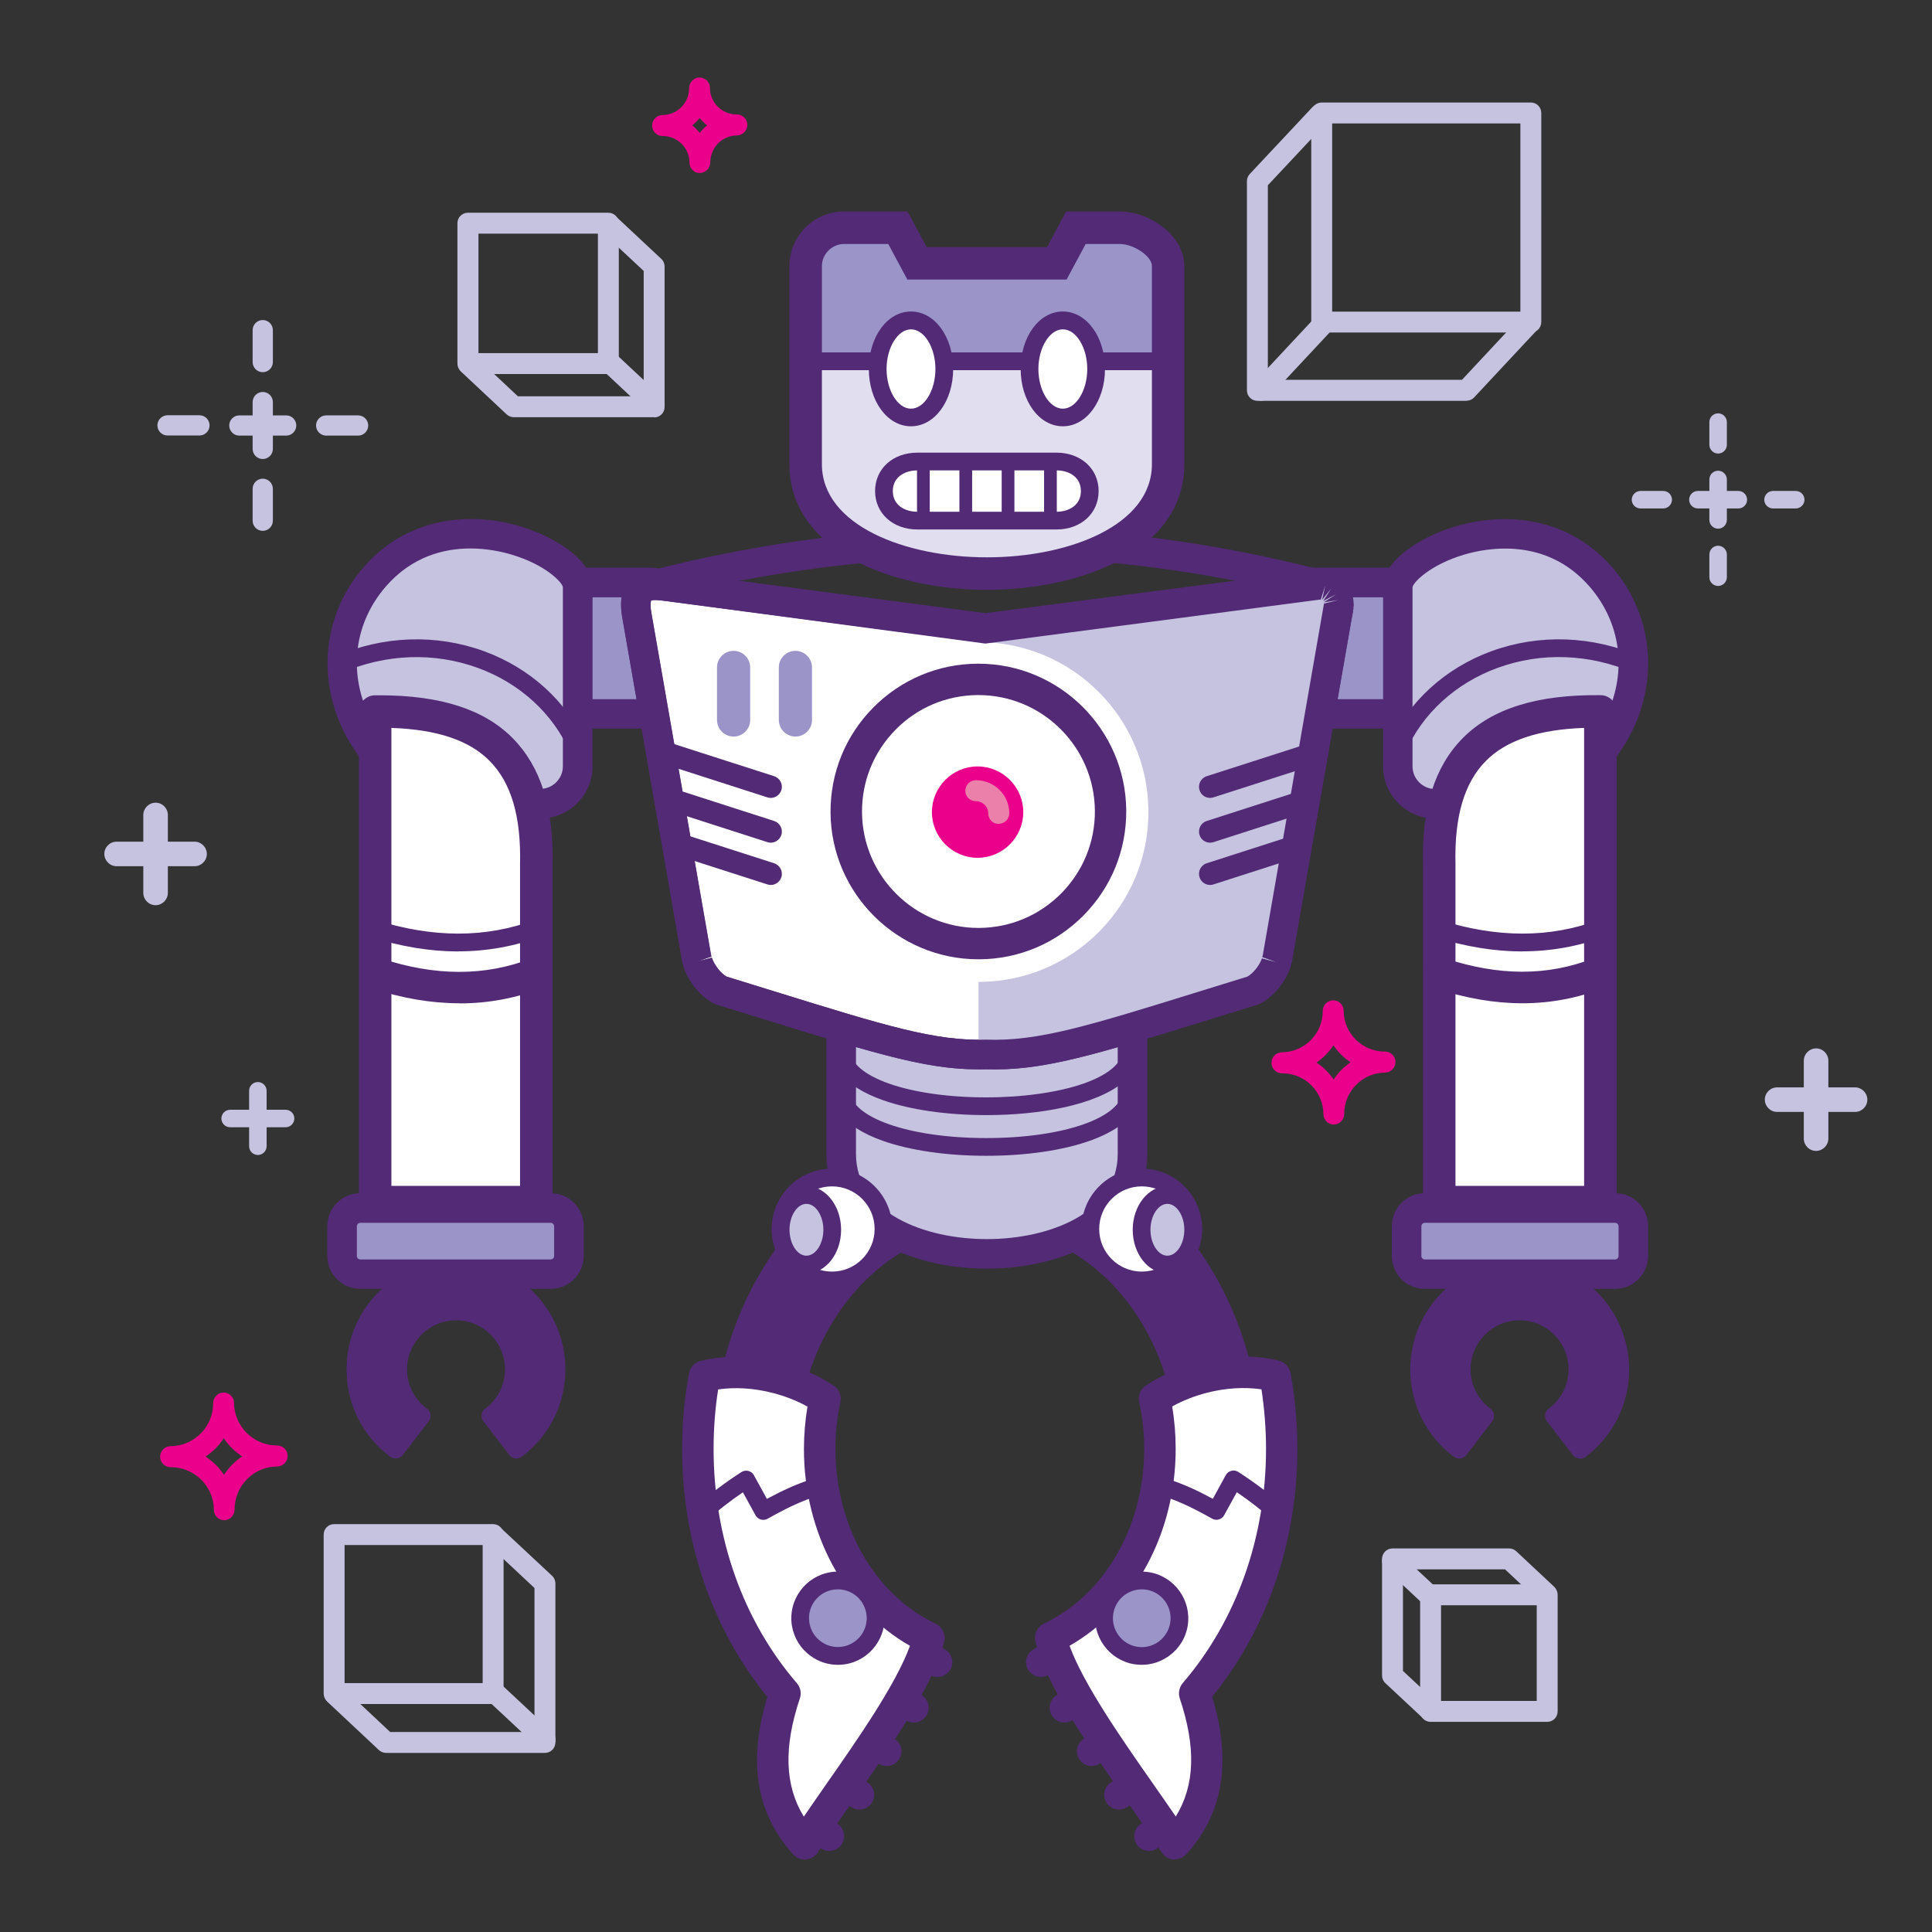 <?xml version="1.0" encoding="UTF-8"?><svg id="Layer_1" xmlns="http://www.w3.org/2000/svg" viewBox="0 0 170 170"><rect x="0" y="0" width="170" height="170" fill="#333333" stroke="none"/><defs><style>.cls-1,.cls-2,.cls-3,.cls-4,.cls-5{fill-rule:evenodd;}.cls-1,.cls-6{fill:#eb008b;}.cls-7,.cls-2{fill:#fff;}.cls-8,.cls-3{fill:#9a94c8;}.cls-9,.cls-4{fill:#c6c3e1;}.cls-10{fill:#eb80ab;}.cls-11{isolation:isolate;}.cls-12{fill:#e0deef;}.cls-5,.cls-13{fill:#522a75;}</style></defs><g><path class="cls-13" d="M47.19,107.17h-14.18c-.76,0-1.38-.62-1.38-1.38V62.61c0-.76,.61-1.37,1.37-1.38,5.53-.07,9.54,1.17,12.1,3.76,2.46,2.5,3.6,6.13,3.48,11.11v29.69c0,.76-.62,1.38-1.38,1.38Zm-12.8-2.76h11.42v-28.34c.1-4.22-.78-7.2-2.69-9.13-1.81-1.83-4.68-2.8-8.73-2.93v40.4Z"/><path class="cls-13" d="M140.82,107.17h-14.18c-.76,0-1.38-.62-1.38-1.38v-29.72c-.12-4.94,1.02-8.58,3.48-11.07,2.56-2.6,6.52-3.82,12.1-3.76,.76,0,1.37,.62,1.37,1.38v43.18c0,.76-.62,1.38-1.38,1.38Zm-12.8-2.76h11.42v-40.4c-4.06,.13-6.92,1.09-8.73,2.93-1.91,1.93-2.79,4.91-2.69,9.1v28.38Z"/><path class="cls-13" d="M87.59,94.09c-.26,0-.53,0-.79-.01-4.81,.17-9.35-1.24-19.32-4.33-1.37-.42-2.84-.88-4.44-1.37l-.2-.08c-1.12-.56-2.18-1.81-2.64-3.11l-.11-.37c-.03-.12-.06-.25-.08-.37l-5.42-31.29,.4-1.54,1-1.03,1.19-.42,.26-.02c19.67-4.99,39.46-4.99,58.82,0l1.16,.29,1.2,1.04,.49,1.65v.24l-1.31-.02,1.29,.15v.1l-5.4,30.87c-.02,.11-.04,.23-.08,.36l-.1,.33c-.47,1.34-1.53,2.59-2.65,3.15l-.2,.08c-1.6,.49-3.07,.95-4.44,1.37-9.43,2.92-14.01,4.34-18.62,4.34Zm-.79-2.61c4.56,.16,8.96-1.21,18.64-4.21,1.34-.41,2.77-.86,4.33-1.34,.5-.29,1.05-.97,1.27-1.6l1.26,.33-1.23-.44c.03-.11,.04-.15,.05-.2l5.38-30.91,1.27-.31-1.29,.2,1.1-.72-1.15,.61,.71-1.11-.81,1.02,.28-1.28-.39,1.24-.47-.06c-19.03-4.93-38.48-4.93-57.8,0l-.31,.04-.22-1.29,.09,1.3-.52-1.2,.42,1.23-.79-1.05,.68,1.11-1.15-.63,1.08,.72-.04,.1h-1.3l1.3,.11v.13l5.38,30.74c.01,.06,.02,.11,.04,.16l-1.23,.43,1.26-.33c.24,.68,.79,1.37,1.29,1.66,1.55,.48,2.99,.92,4.33,1.34,9.68,3,14.08,4.36,18.55,4.21Z"/><g><g><path class="cls-13" d="M94.3,101.92c9.25,3.69,15.91,13.9,15.91,25.92,0,9.46-4.13,17.81-10.4,22.73v-8.94c2.83-3.65,4.55-8.49,4.55-13.79,0-8.19-4.11-15.27-10.06-18.58v-7.34Z"/><path class="cls-13" d="M99.81,151.35c-.12,0-.23-.03-.34-.08-.27-.13-.44-.4-.44-.7v-8.94c0-.17,.06-.34,.16-.48,2.83-3.65,4.39-8.38,4.39-13.31,0-7.6-3.79-14.63-9.66-17.9-.25-.14-.4-.4-.4-.68v-7.34c0-.26,.13-.5,.34-.65,.21-.15,.48-.18,.73-.08,9.81,3.91,16.4,14.62,16.4,26.65,0,9.36-4,18.09-10.7,23.34-.14,.11-.31,.17-.48,.17Zm.78-9.46v7c5.56-5.03,8.84-12.77,8.84-21.05,0-10.95-5.72-20.72-14.35-24.74v5.7c6.13,3.63,10.06,11.05,10.06,19.04,0,5.18-1.62,10.16-4.55,14.05Z"/></g><g><path class="cls-13" d="M79.38,109.26c-5.95,3.32-10.06,10.39-10.06,18.58,0,5.3,1.72,10.14,4.55,13.79v8.94c-6.27-4.92-10.4-13.27-10.4-22.73,0-12.02,6.65-22.23,15.91-25.92v7.34Z"/><path class="cls-13" d="M73.87,151.35c-.17,0-.34-.06-.48-.17-6.7-5.26-10.7-13.98-10.7-23.34,0-12.02,6.59-22.73,16.4-26.65,.24-.1,.51-.07,.73,.08s.34,.39,.34,.65v7.34c0,.28-.15,.54-.4,.68-5.87,3.27-9.66,10.3-9.66,17.9,0,4.93,1.56,9.66,4.39,13.31,.11,.14,.16,.31,.16,.48v8.94c0,.3-.17,.57-.44,.7-.11,.05-.22,.08-.34,.08Zm4.73-48.25c-8.63,4.01-14.35,13.79-14.35,24.74,0,8.28,3.28,16.02,8.84,21.05v-7c-2.94-3.89-4.55-8.87-4.55-14.05,0-7.99,3.94-15.4,10.06-19.04v-5.7Zm.78,6.15h0Z"/></g></g><g><rect class="cls-8" x="113.66" y="51.26" width="11.55" height="11.55" rx="1.71" ry="1.71"/><path class="cls-13" d="M123.51,64.11h-8.14c-1.66,0-3.01-1.35-3.01-3.01v-8.14c0-1.66,1.35-3.01,3.01-3.01h8.14c1.66,0,3,1.35,3,3.01v8.14c0,1.66-1.35,3.01-3,3.01Zm-8.14-11.55c-.22,0-.41,.19-.41,.41v8.14c0,.22,.19,.41,.41,.41h8.14c.22,0,.41-.19,.41-.41v-8.14c0-.22-.19-.41-.41-.41h-8.14Z"/></g><g><rect class="cls-8" x="47.45" y="51.26" width="11.55" height="11.55" rx="1.71" ry="1.71"/><path class="cls-13" d="M57.3,64.11h-8.14c-1.66,0-3.01-1.35-3.01-3.01v-8.14c0-1.66,1.35-3.01,3.01-3.01h8.14c1.66,0,3,1.35,3,3.01v8.14c0,1.66-1.35,3.01-3,3.01Zm-8.14-11.55c-.22,0-.41,.19-.41,.41v8.14c0,.22,.19,.41,.41,.41h8.14c.22,0,.41-.19,.41-.41v-8.14c0-.22-.19-.41-.41-.41h-8.14Z"/></g><g><path class="cls-9" d="M43.39,149.94h-13.99c-.51,0-.92-.41-.92-.92v-13.99c0-.51,.41-.92,.92-.92h13.99c.51,0,.92,.41,.92,.92v13.99c0,.51-.41,.92-.92,.92Zm-13.07-1.84h12.15v-12.15h-12.15v12.15Z"/><path class="cls-9" d="M47.96,154.24h-13.99c-.23,0-.46-.09-.63-.25l-4.47-4.19c-.37-.35-.39-.93-.04-1.3,.35-.37,.93-.39,1.3-.04l4.2,3.94h12.7v-12.67l-4.08-3.81c-.37-.35-.39-.93-.04-1.3,.35-.37,.93-.39,1.3-.04l4.37,4.08c.19,.17,.29,.42,.29,.67v13.99c0,.51-.41,.92-.92,.92Z"/><path class="cls-9" d="M47.96,153.99c-.23,0-.45-.08-.63-.25l-4.37-4.08c-.37-.35-.39-.93-.04-1.3,.35-.37,.93-.39,1.3-.04l4.37,4.08c.37,.35,.39,.93,.04,1.3-.18,.19-.43,.29-.67,.29Z"/></g><g><path class="cls-9" d="M134.7,29.26h-18.4c-.51,0-.92-.41-.92-.92V9.94c0-.51,.41-.92,.92-.92h18.4c.51,0,.92,.41,.92,.92V28.34c0,.51-.41,.92-.92,.92Zm-17.48-1.84h16.56V10.86h-16.56V27.42Z"/><path class="cls-9" d="M129.04,35.27h-18.4c-.51,0-.92-.41-.92-.92V15.94c0-.23,.09-.46,.25-.63l5.51-5.88c.35-.37,.93-.39,1.3-.04,.37,.35,.39,.93,.04,1.3l-5.26,5.61v17.12h17.08l5.1-5.46c.35-.37,.93-.39,1.3-.04,.37,.35,.39,.93,.04,1.3l-5.37,5.75c-.17,.19-.42,.29-.67,.29Z"/><path class="cls-9" d="M110.98,35.27c-.23,0-.45-.08-.63-.25-.37-.35-.39-.93-.04-1.3l5.37-5.75c.35-.37,.93-.39,1.3-.04,.37,.35,.39,.93,.04,1.3l-5.37,5.75c-.18,.19-.43,.29-.67,.29Z"/></g><g><path class="cls-9" d="M122.99,51.65v15.77c0,1.82,1.49,3.3,3.3,3.3h4.99c10.29,0,16.31-12.15,9.59-19.94-6.53-7.58-17.89-2.05-17.89,.87Z"/><path class="cls-13" d="M131.29,72.03h-4.99c-2.54,0-4.6-2.06-4.6-4.6v-15.77c0-2.23,2.91-4.1,5.41-5.02,4.37-1.62,10.54-1.6,14.77,3.3,3.35,3.89,4.08,9.27,1.91,14.02-2.28,4.98-7.06,8.07-12.48,8.07Zm-7-20.36v15.76c0,1.1,.9,2,2,2h4.99c4.39,0,8.26-2.51,10.12-6.55,1.78-3.88,1.21-8.08-1.51-11.24-3.79-4.4-8.99-3.45-11.05-2.84-2.99,.89-4.48,2.43-4.55,2.87Z"/></g><g><path class="cls-9" d="M50.83,51.65v15.77c0,1.82-1.49,3.3-3.3,3.3h-4.99c-10.29,0-16.31-12.15-9.59-19.94,6.53-7.58,17.88-2.05,17.88,.87Z"/><path class="cls-13" d="M47.53,72.03h-4.99c-5.42,0-10.2-3.09-12.48-8.07-2.18-4.76-1.45-10.13,1.91-14.02,4.23-4.91,10.4-4.93,14.76-3.31,2.49,.93,5.41,2.8,5.41,5.02v15.77c0,2.54-2.06,4.6-4.6,4.6Zm-6.14-23.77c-2.33,0-5.15,.7-7.46,3.37-2.72,3.16-3.29,7.36-1.51,11.24,1.85,4.04,5.73,6.55,10.12,6.55h4.99c1.1,0,2-.9,2-2v-15.76c-.07-.44-1.56-1.99-4.55-2.87-.81-.24-2.1-.53-3.6-.53Z"/></g><g><rect class="cls-8" x="30.1" y="106.29" width="19.95" height="5.81" rx="1.6" ry="1.6"/><path class="cls-13" d="M48.46,113.41H31.7c-1.6,0-2.9-1.3-2.9-2.9v-2.62c0-1.6,1.3-2.9,2.9-2.9h16.76c1.6,0,2.9,1.3,2.9,2.9v2.62c0,1.6-1.3,2.9-2.9,2.9Zm-16.76-5.81c-.16,0-.3,.14-.3,.3v2.62c0,.16,.14,.3,.3,.3h16.76c.16,0,.3-.14,.3-.3v-2.62c0-.16-.14-.3-.3-.3H31.7Z"/></g><g><path class="cls-2" d="M33.01,62.61c8.37-.09,14.44,2.69,14.18,13.45v29.72h-14.18V62.61Z"/><path class="cls-13" d="M47.19,107.21h-14.18c-.79,0-1.43-.64-1.43-1.43V62.61c0-.78,.63-1.42,1.41-1.43,.13,0,.27,0,.4,0,5.38,0,9.22,1.24,11.73,3.78,2.47,2.51,3.62,6.15,3.5,11.14v29.69c0,.79-.64,1.43-1.43,1.43Zm-12.75-2.86h11.32v-28.29c.1-4.21-.77-7.17-2.67-9.1-1.79-1.82-4.63-2.77-8.65-2.91v40.3Z"/></g><g><path class="cls-8" d="M125.37,106.29h16.76c.88,0,1.6,.71,1.6,1.6v2.62c0,.88-.72,1.6-1.6,1.6h-16.76c-.88,0-1.6-.72-1.6-1.6v-2.62c0-.88,.72-1.6,1.6-1.6Z"/><path class="cls-13" d="M142.12,113.41h-16.76c-1.6,0-2.89-1.3-2.89-2.9v-2.62c0-1.6,1.3-2.9,2.89-2.9h16.76c1.6,0,2.9,1.3,2.9,2.9v2.62c0,1.6-1.3,2.9-2.9,2.9Zm-16.76-5.81c-.16,0-.29,.14-.29,.3v2.62c0,.16,.13,.3,.29,.3h16.76c.16,0,.3-.14,.3-.3v-2.62c0-.16-.14-.3-.3-.3h-16.76Z"/></g><g><path class="cls-2" d="M140.82,62.61c-8.37-.09-14.44,2.69-14.18,13.45v29.72h14.18V62.61Z"/><path class="cls-13" d="M140.82,107.21h-14.18c-.79,0-1.43-.64-1.43-1.43v-29.72c-.12-4.96,1.02-8.6,3.5-11.11,2.57-2.6,6.57-3.85,12.13-3.78,.78,0,1.41,.65,1.41,1.43v43.18c0,.79-.64,1.43-1.43,1.43Zm-12.75-2.86h11.32v-40.3c-4.02,.14-6.86,1.1-8.65,2.91-1.9,1.92-2.77,4.89-2.67,9.06v28.33Z"/></g><g><path class="cls-9" d="M99.65,101.54v-9.93c0-1.69-1.39-3.07-3.07-3.07h-19.49c-1.68,0-3.07,1.39-3.07,3.07v9.93c0,11.72,25.63,11.72,25.63,0Z"/><path class="cls-13" d="M86.84,111.63c-3.59,0-6.96-.85-9.49-2.39-3.03-1.85-4.63-4.51-4.63-7.7v-9.93c0-2.41,1.96-4.37,4.37-4.37h19.49c2.41,0,4.37,1.96,4.37,4.37v9.93c0,6.93-7.31,10.09-14.11,10.09Zm-9.75-21.79c-.96,0-1.77,.81-1.77,1.77v9.93c0,5.15,5.97,7.49,11.52,7.49s11.51-2.34,11.51-7.49v-9.93c0-.96-.81-1.77-1.77-1.77h-19.49Z"/></g><g><g><path class="cls-2" d="M100.47,103.61c2.5,0,4.53,2.03,4.53,4.53s-2.03,4.53-4.53,4.53-4.53-2.03-4.53-4.53,2.03-4.53,4.53-4.53Z"/><path class="cls-13" d="M100.47,113.45c-2.93,0-5.31-2.38-5.31-5.31s2.38-5.31,5.31-5.31,5.31,2.38,5.31,5.31-2.38,5.31-5.31,5.31Zm0-9.06c-2.07,0-3.75,1.68-3.75,3.75s1.68,3.75,3.75,3.75,3.75-1.68,3.75-3.75-1.68-3.75-3.75-3.75Z"/></g><g><path class="cls-4" d="M102.72,105.16c-1.26,0-2.27,1.37-2.27,3.06s1.02,3.06,2.27,3.06,2.27-1.37,2.27-3.06-1.02-3.06-2.27-3.06Z"/><path class="cls-13" d="M102.72,112.05c-1.68,0-3.05-1.72-3.05-3.84s1.37-3.84,3.05-3.84,3.05,1.72,3.05,3.84-1.37,3.84-3.05,3.84Zm0-6.12c-.81,0-1.49,1.04-1.49,2.28s.68,2.28,1.49,2.28,1.49-1.04,1.49-2.28-.68-2.28-1.49-2.28Z"/></g><g><path class="cls-2" d="M73.21,103.61c-2.5,0-4.53,2.03-4.53,4.53s2.03,4.53,4.53,4.53,4.53-2.03,4.53-4.53-2.03-4.53-4.53-4.53Z"/><path class="cls-13" d="M73.21,113.45c-2.93,0-5.31-2.38-5.31-5.31s2.38-5.31,5.31-5.31,5.31,2.38,5.31,5.31-2.38,5.31-5.31,5.31Zm0-9.06c-2.07,0-3.75,1.68-3.75,3.75s1.68,3.75,3.75,3.75,3.75-1.68,3.75-3.75-1.68-3.75-3.75-3.75Z"/></g><g><path class="cls-4" d="M70.96,105.16c1.25,0,2.27,1.37,2.27,3.06s-1.02,3.06-2.27,3.06-2.27-1.37-2.27-3.06,1.02-3.06,2.27-3.06Z"/><path class="cls-13" d="M70.96,112.05c-1.68,0-3.05-1.72-3.05-3.84s1.37-3.84,3.05-3.84,3.05,1.72,3.05,3.84-1.37,3.84-3.05,3.84Zm0-6.12c-.81,0-1.49,1.04-1.49,2.28s.68,2.28,1.49,2.28,1.49-1.04,1.49-2.28-.68-2.28-1.49-2.28Z"/></g></g><path class="cls-6" d="M61.59,15.23c-.51,0-.92-.41-.92-.92,0-.63-.25-1.22-.7-1.66-.44-.44-1.03-.68-1.65-.68,0,0-.01,0-.02,0-.51,0-.92-.41-.92-.92h0c0-.51,.41-.92,.92-.93,.63,0,1.22-.25,1.66-.7,.44-.45,.68-1.04,.68-1.67h0c0-.51,.41-.92,.91-.93h0c.51,0,.92,.41,.92,.92,0,1.29,1.06,2.33,2.35,2.33,0,0,.01,0,.02,0,.51,0,.92,.41,.92,.92h0c0,.51-.41,.92-.92,.93-1.3,0-2.34,1.07-2.34,2.37h0c0,.51-.41,.92-.92,.93h0Zm-.67-4.19c.12,.09,.23,.2,.34,.31s.21,.22,.31,.34c.19-.24,.41-.46,.65-.66-.24-.19-.46-.41-.66-.65-.09,.12-.2,.24-.31,.35s-.22,.21-.34,.31Z"/><g><path class="cls-9" d="M53.53,32.91h-12.36c-.51,0-.92-.41-.92-.92v-12.35c0-.51,.41-.92,.92-.92h12.36c.51,0,.92,.41,.92,.92v12.35c0,.51-.41,.92-.92,.92Zm-11.43-1.84h10.51v-10.51h-10.51v10.51Z"/><path class="cls-9" d="M57.56,36.71h-12.35c-.23,0-.46-.09-.63-.25l-3.95-3.7c-.37-.35-.39-.93-.04-1.3,.35-.37,.93-.39,1.3-.04l3.68,3.45h11.07v-11.03l-3.57-3.33c-.37-.35-.39-.93-.04-1.3,.35-.37,.93-.39,1.3-.04l3.86,3.61c.19,.17,.29,.42,.29,.67v12.36c0,.51-.41,.92-.92,.92Z"/><path class="cls-9" d="M57.56,36.48c-.23,0-.45-.08-.63-.25l-3.86-3.61c-.37-.35-.39-.93-.04-1.3,.35-.37,.93-.39,1.3-.04l3.86,3.61c.37,.35,.39,.93,.04,1.3-.18,.19-.43,.29-.67,.29Z"/></g><g><path class="cls-9" d="M136.14,151.51h-10.26c-.51,0-.92-.41-.92-.92v-10.26c0-.51,.41-.92,.92-.92h10.26c.51,0,.92,.41,.92,.92v10.26c0,.51-.41,.92-.92,.92Zm-9.34-1.84h8.42v-8.42h-8.42v8.42Z"/><path class="cls-9" d="M125.74,151.35c-.23,0-.45-.08-.63-.25l-3.21-3c-.19-.17-.29-.42-.29-.67v-10.26c0-.51,.41-.92,.92-.92h10.26c.23,0,.46,.09,.63,.25l3.28,3.07c.37,.35,.39,.93,.04,1.3-.35,.37-.93,.39-1.3,.04l-3.01-2.82h-8.98v8.94l2.92,2.72c.37,.35,.39,.93,.04,1.3-.18,.19-.43,.29-.67,.29Z"/><path class="cls-9" d="M125.74,141.28c-.23,0-.45-.08-.63-.25l-3.21-3c-.37-.35-.39-.93-.04-1.3,.35-.37,.93-.39,1.3-.04l3.21,3c.37,.35,.39,.93,.04,1.3-.18,.19-.43,.29-.67,.29Z"/></g><g><path class="cls-7" d="M63.42,87.14c-.84-.42-1.66-1.42-1.99-2.38l-.04-.11-.02-.05-.02-.05v-.05c-.04-.09-.06-.17-.07-.26l-5.24-30.05c-.44-2.52,.5-2.89,2.77-2.59l27.88,3.66,27.97-3.64c1.02-.13,2-.45,2.74,.4h0l.03,.03,.05,.07,.14,.23c.32,.69,.09,1.39-.03,2.11l-5.19,29.76c-.01,.09-.03,.17-.06,.26h0v.05l-.05,.11-.02,.05-.02,.05c-.34,.96-1.15,1.96-1.99,2.38-13.14,4.04-18.11,5.83-23.42,5.64-5.31,.19-10.28-1.61-23.42-5.64Z"/><path class="cls-13" d="M86.02,94.09c-4.53,0-9.11-1.42-18.54-4.34-1.37-.42-2.84-.88-4.44-1.37l-.2-.08c-1.12-.56-2.18-1.81-2.64-3.11l-.11-.37c-.03-.13-.06-.25-.08-.37l-5.24-30.04c-.17-1-.3-2.43,.61-3.38,.9-.94,2.27-.9,3.62-.72l27.71,3.64,27.8-3.61c.14-.02,.27-.04,.41-.06,.95-.15,2.38-.37,3.48,.9l.42,.64c.45,.96,.27,1.88,.13,2.56l-.06,.33-5.19,29.76c-.02,.11-.04,.23-.08,.36l-.1,.34c-.47,1.33-1.53,2.58-2.65,3.14l-.2,.08c-1.6,.49-3.07,.95-4.44,1.37-9.97,3.09-14.52,4.49-19.41,4.33-.26,0-.52,.01-.78,.01Zm.78-2.61c4.56,.16,8.96-1.21,18.64-4.21,1.34-.41,2.77-.86,4.33-1.34,.5-.29,1.05-.97,1.27-1.6l.05-.16c.02-.06,.03-.11,.03-.16l5.27-30.15c.09-.44,.14-.73,.08-.91l-.04-.06c-.14-.16-.3-.17-1.12-.05-.16,.02-.32,.05-.48,.07l-28.14,3.66-28.05-3.68c-.89-.12-1.25-.07-1.39-.04-.03,.12-.06,.43,.06,1.11l5.24,30.05c.01,.06,.02,.11,.04,.16l-1.23,.43,1.26-.33,.02,.07c.22,.62,.76,1.3,1.27,1.59,1.55,.48,2.99,.92,4.33,1.34,9.68,3,14.08,4.36,18.55,4.21Z"/></g><path class="cls-13" d="M86.09,84.41c-7.13,0-12.96-5.78-13.01-12.92-.02-3.47,1.31-6.75,3.75-9.22s5.7-3.85,9.17-3.87h.09c7.13,0,12.96,5.78,13.01,12.92h0c.02,3.48-1.31,6.75-3.75,9.22-2.44,2.47-5.7,3.85-9.17,3.87h-.09Zm0-23.25h-.07c-2.74,.02-5.3,1.1-7.22,3.05-1.92,1.95-2.97,4.53-2.95,7.26,.04,5.63,4.63,10.18,10.24,10.18h.07c2.74-.02,5.3-1.1,7.23-3.05,1.92-1.95,2.97-4.53,2.95-7.26h0c-.04-5.63-4.63-10.18-10.25-10.18Z"/><path class="cls-3" d="M86.09,75.56c2.29,0,4.16-1.87,4.16-4.16s-1.87-4.16-4.16-4.16-4.16,1.87-4.16,4.16,1.87,4.16,4.16,4.16Z"/><path class="cls-2" d="M86.02,77.09c3.1,0,5.63-2.53,5.63-5.63s-2.53-5.63-5.63-5.63-5.63,2.53-5.63,5.63,2.53,5.63,5.63,5.63Z"/><path class="cls-1" d="M86.02,75.48c2.21,0,4.02-1.81,4.02-4.02s-1.81-4.02-4.02-4.02-4.02,1.81-4.02,4.02,1.81,4.02,4.02,4.02Z"/><path class="cls-10" d="M87.88,72.5c-.51,0-.92-.41-.92-.92,0-.6-.49-1.08-1.09-1.08h-.01c-.51,0-.92-.41-.92-.92,0-.51,.41-.92,.92-.93h.02c1.61,0,2.92,1.3,2.93,2.91,0,.51-.41,.92-.92,.93h0Z"/><path class="cls-3" d="M64.55,57.27h0c.81,0,1.46,.66,1.46,1.46v4.62c0,.81-.66,1.46-1.46,1.46h0c-.81,0-1.46-.66-1.46-1.46v-4.62c0-.81,.66-1.46,1.46-1.46Z"/><path class="cls-3" d="M69.99,57.27h0c.81,0,1.46,.66,1.46,1.46v4.62c0,.81-.66,1.46-1.46,1.46h0c-.8,0-1.46-.66-1.46-1.46v-4.62c0-.81,.66-1.46,1.46-1.46Z"/><path class="cls-13" d="M86.79,101.7c-3.44,0-6.66-.46-9.06-1.3-3.74-1.31-4.52-3.17-4.52-4.51h1.56c0,2.42,5.17,4.25,12.02,4.25s12.01-1.83,12.01-4.25v-.63c-2.4,1.96-7.22,2.86-12.01,2.86-3.44,0-6.66-.46-9.06-1.3-3.74-1.31-4.52-3.17-4.52-4.51h1.56c0,2.42,5.17,4.25,12.02,4.25,3.22,0,6.33-.44,8.54-1.21,1.3-.45,3.48-1.45,3.48-3.04h1.56v3.58c0,4.01-6.82,5.81-13.58,5.81Z"/><g><path class="cls-7" d="M112.21,121.08c.38,2.06,.58,4.21,.58,6.4,0,8.4-2.93,16.01-7.67,21.51,1.65,4.94,1.63,9.49-1.74,13.23-3.08-4.84-9.71-13.16-10.92-18.12,5.64-2.67,9.61-9.11,9.61-16.63,0-1.52-.16-3-.47-4.41,1.2-.8,2.65-1.45,4.27-1.87,2.28-.58,4.51-.59,6.34-.12Z"/><path class="cls-13" d="M103.38,163.62s-.08,0-.12,0c-.43-.04-.82-.27-1.05-.64-.81-1.27-1.89-2.82-3.04-4.47-3.33-4.77-7.11-10.18-8.06-14.07-.16-.64,.16-1.3,.75-1.58,5.36-2.54,8.82-8.58,8.82-15.38,0-1.39-.15-2.78-.44-4.12-.12-.56,.11-1.13,.58-1.44,1.37-.91,2.99-1.62,4.7-2.06,2.41-.61,4.91-.66,7.02-.13,.52,.13,.92,.56,1.02,1.09,.4,2.18,.6,4.41,.6,6.65,0,8.18-2.66,15.9-7.5,21.82,1.73,5.7,.99,10.24-2.26,13.85-.26,.29-.64,.46-1.03,.46Zm-9.27-18.81c1.23,3.38,4.58,8.19,7.33,12.12,.71,1.02,1.4,2,2.02,2.91,1.69-2.75,1.79-6.1,.35-10.4-.15-.46-.05-.97,.26-1.34,4.73-5.5,7.33-12.82,7.33-20.61,0-1.76-.14-3.52-.4-5.24-1.48-.22-3.15-.12-4.79,.3-1.09,.28-2.14,.69-3.07,1.21,.21,1.23,.31,2.48,.31,3.73,0,7.41-3.63,14.07-9.33,17.32Z"/></g><g><path class="cls-8" d="M100.99,139.12c1.81,.29,3.04,1.99,2.75,3.8-.29,1.81-1.99,3.04-3.8,2.75-1.81-.29-3.04-1.99-2.75-3.8,.29-1.81,1.99-3.04,3.8-2.75Z"/><path class="cls-13" d="M100.47,146.49c-.22,0-.44-.02-.66-.05-2.23-.36-3.76-2.47-3.4-4.7,.36-2.23,2.46-3.76,4.7-3.4h0c2.23,.36,3.75,2.47,3.4,4.7-.17,1.08-.76,2.03-1.65,2.67-.71,.51-1.54,.78-2.39,.78Zm0-6.64c-1.23,0-2.31,.89-2.51,2.14-.22,1.38,.72,2.69,2.1,2.91,.67,.11,1.34-.05,1.89-.45,.55-.4,.91-.99,1.02-1.66,.22-1.38-.72-2.69-2.1-2.91h0c-.14-.02-.27-.03-.4-.03Z"/></g><g><path class="cls-7" d="M61.98,121.08c-.38,2.06-.58,4.21-.58,6.4,0,8.4,2.93,16.01,7.67,21.51-1.65,4.94-1.63,9.49,1.74,13.23,3.08-4.84,9.71-13.16,10.92-18.12-5.64-2.67-9.61-9.11-9.61-16.63,0-1.52,.16-3,.47-4.41-1.2-.8-2.65-1.45-4.27-1.87-2.28-.58-4.51-.59-6.34-.12Z"/><path class="cls-13" d="M70.81,163.62c-.39,0-.76-.17-1.03-.46-3.25-3.61-3.99-8.15-2.26-13.85-4.84-5.92-7.5-13.64-7.5-21.82,0-2.24,.2-4.48,.61-6.65,.1-.53,.5-.96,1.02-1.09,2.11-.53,4.61-.49,7.02,.12,1.71,.44,3.33,1.15,4.7,2.06,.47,.32,.7,.89,.58,1.44-.29,1.34-.44,2.73-.44,4.12,0,6.8,3.46,12.84,8.82,15.38,.59,.28,.91,.94,.75,1.58-.95,3.88-4.73,9.29-8.07,14.07-1.14,1.64-2.23,3.19-3.04,4.46-.23,.36-.62,.6-1.05,.64-.04,0-.08,0-.11,0Zm-7.62-41.36c-.27,1.72-.4,3.48-.4,5.24,0,7.8,2.6,15.12,7.33,20.61,.32,.37,.42,.88,.26,1.34-1.44,4.3-1.33,7.66,.35,10.4,.62-.91,1.3-1.89,2.01-2.91,2.75-3.93,6.1-8.74,7.33-12.12-5.71-3.25-9.33-9.91-9.33-17.32,0-1.25,.11-2.5,.31-3.73-.93-.52-1.98-.93-3.08-1.21-1.64-.42-3.31-.52-4.79-.3Z"/></g><g><path class="cls-8" d="M73.2,139.12c-1.81,.29-3.04,1.99-2.75,3.8,.29,1.81,1.99,3.04,3.8,2.75,1.81-.29,3.04-1.99,2.75-3.8-.29-1.81-2-3.04-3.8-2.75Z"/><path class="cls-13" d="M73.72,146.49c-.86,0-1.69-.27-2.39-.78-.89-.64-1.47-1.59-1.65-2.67-.36-2.23,1.17-4.34,3.4-4.7h0c2.23-.36,4.34,1.17,4.7,3.4,.36,2.23-1.17,4.34-3.4,4.7-.22,.04-.44,.05-.66,.05Zm-.4-6.61c-1.38,.22-2.33,1.53-2.1,2.91,.11,.67,.47,1.26,1.02,1.65,.55,.4,1.22,.56,1.89,.45,1.38-.22,2.33-1.53,2.1-2.91-.22-1.38-1.52-2.32-2.91-2.1h0Z"/></g><path class="cls-13" d="M112.64,134.06c-.18,0-.37-.06-.52-.2-1.04-.92-2.16-1.79-3.29-2.56l-1.11,2.02c-.1,.19-.27,.32-.48,.38-.2,.06-.42,.03-.6-.08-.27-.16-.86-.47-1.14-.62-1.25-.66-2.47-1.17-3.63-1.5-.41-.12-.65-.55-.54-.96,.12-.41,.55-.66,.96-.54,1.27,.36,2.59,.91,3.93,1.62,.12,.07,.31,.16,.5,.26l1.14-2.08c.1-.19,.28-.33,.49-.38,.21-.06,.43-.02,.61,.1,1.42,.91,2.87,2,4.18,3.17,.32,.29,.35,.78,.07,1.1-.15,.17-.37,.26-.58,.26Zm-51.07,0c-.21,0-.43-.09-.58-.26-.29-.32-.26-.82,.07-1.1,1.31-1.17,2.76-2.26,4.18-3.17,.18-.12,.4-.15,.61-.1,.21,.05,.39,.19,.49,.38l1.14,2.08c.19-.1,.37-.2,.5-.26,1.34-.71,2.66-1.26,3.93-1.62,.41-.12,.85,.12,.96,.54,.12,.41-.12,.85-.54,.96-1.16,.33-2.38,.84-3.63,1.5-.28,.15-.87,.46-1.14,.62-.18,.11-.4,.13-.6,.08-.2-.06-.37-.19-.48-.38l-1.11-2.02c-1.12,.76-2.25,1.64-3.29,2.56-.15,.13-.33,.2-.52,.2Z"/><path class="cls-6" d="M117.37,98.95c-.51,0-.92-.41-.92-.92-.01-1.98-1.63-3.59-3.62-3.59,0,0-.02,0-.03,0-.51,0-.92-.41-.92-.92h0c0-.51,.41-.92,.92-.93,.96,0,1.87-.39,2.55-1.08,.68-.69,1.05-1.6,1.04-2.56h0c0-.51,.41-.92,.92-.93h0c.51,0,.92,.41,.92,.92,.01,1.98,1.63,3.59,3.61,3.59,0,0,.02,0,.03,0,.51,0,.92,.41,.92,.92h0c0,.51-.41,.92-.92,.93-1.99,.01-3.6,1.65-3.59,3.64h0c0,.51-.41,.92-.92,.93h0Zm-1.53-5.45c.6,.39,1.11,.9,1.51,1.49,.39-.6,.9-1.11,1.49-1.52-.6-.39-1.11-.9-1.51-1.49-.19,.29-.42,.57-.67,.83-.25,.26-.53,.49-.82,.69Z"/><path class="cls-6" d="M19.74,133.77c-.51,0-.92-.41-.92-.92-.01-2.07-1.71-3.75-3.78-3.75,0,0-.02,0-.03,0-.51,0-.92-.41-.92-.92h0c0-.51,.41-.92,.92-.93,1.01,0,1.95-.41,2.66-1.12,.71-.72,1.09-1.67,1.09-2.67h0c0-.51,.41-.92,.91-.93h0c.51,0,.92,.41,.92,.91,.02,2.07,1.71,3.75,3.77,3.75h.03c.51,0,.92,.41,.92,.92h0c0,.51-.41,.92-.92,.93-1.01,0-1.95,.4-2.66,1.12-.71,.72-1.09,1.67-1.09,2.68h0c0,.51-.41,.92-.92,.93h0Zm-1.65-5.6c.64,.42,1.2,.96,1.62,1.6,.21-.32,.45-.62,.72-.89,.27-.28,.57-.52,.88-.73-.64-.42-1.2-.96-1.62-1.6-.21,.32-.45,.62-.72,.89-.27,.28-.57,.52-.89,.73Z"/><path class="cls-4" d="M112.28,84.71h0Zm4.51-33.13h0Zm-.13-.05h0Zm-.05-.01h0Zm-.05-.01h0Zm-.05-.01h0Zm-.05-.01h0Zm-.05,0h0Zm-.05,0h0Zm-.05,0h0Zm-.05,0h0Zm-.05,0h0Zm-.05,0h0Zm-.05,0h0Zm-30.03,41.35c.25,0,.5,0,.75-.01,3.52,.12,6.89-.62,12.59-2.32,2.9-.86,6.4-1.97,10.83-3.33,.84-.42,1.66-1.42,1.99-2.38l.02-.05,.02-.05,.02-.05,.02-.05v-.05c.04-.09,.06-.17,.07-.26l3.38-19.35,1.94-11.13,.06-.32v-.1l.02-.05v-.44l-.02-.05v-.05l-.02-.05v-.05l-.02-.04v-.04l-.03-.04-.02-.04-.02-.04-.02-.04-.02-.04-.02-.04-.02-.04-.02-.04-.02-.04-.02-.04-.03-.04-.03-.04-.03-.03-.03-.03-.03-.03-.03-.03-.03-.03-.03-.03-.03-.03-.03-.03-.03-.03-.04-.03-.04-.03-.04-.03-.04-.02-.04-.02-.04-.02-.04-.02-.04-.02-.04-.02-.04-.02-.04-.02-.04-.02h-.04l-.05-.03h-.05l-.05-.02h-.05l-.05-.02h-.05l-.05-.02h-.15l-.05-.02h-.05l-29.37,3.07-.6-.06v2c8.21,0,14.89,6.63,14.95,14.85,.06,8.26-6.59,14.99-14.85,15.05h-.1v6.44Z"/><path class="cls-13" d="M87.59,94.09c-.26,0-.53,0-.79-.01-4.81,.17-9.35-1.24-19.32-4.33-1.37-.42-2.84-.88-4.44-1.37l-.2-.08c-1.12-.56-2.18-1.81-2.64-3.11l-.11-.37c-.03-.12-.06-.25-.08-.37l-5.27-30.2c-.22-1.26-.04-2.28,.53-3.02,.33-.43,.96-.97,2.08-1.08h.35l29,3.85,29.29-3.86,1.42,.29,1.2,1.04,.49,1.65v.24l-1.31-.02,1.29,.15v.1l-5.4,30.87c-.02,.11-.04,.23-.08,.36l-.1,.33c-.47,1.34-1.53,2.59-2.65,3.15l-.2,.08c-1.6,.49-3.07,.95-4.44,1.37-9.43,2.92-14.01,4.34-18.62,4.34Zm-.79-2.61c4.56,.16,8.96-1.21,18.64-4.21,1.34-.41,2.77-.86,4.33-1.34,.5-.29,1.05-.97,1.27-1.6l1.26,.33-1.23-.44c.03-.11,.04-.15,.05-.2l5.38-30.91,1.27-.31-1.29,.2,1.1-.72-1.15,.61,.71-1.11-.81,1.02,.28-1.28-.37,1.18v.03l-.02,.03h-.08l-29.44,3.87-29.13-3.88c-.17,.02-.23,.05-.24,.06-.05,.06-.14,.35-.03,.99l5.27,30.21c.01,.06,.02,.11,.04,.16l-1.23,.43,1.26-.33c.24,.68,.79,1.37,1.29,1.66,1.55,.48,2.99,.92,4.33,1.34,9.68,3,14.08,4.36,18.55,4.21Z"/><path class="cls-13" d="M133.96,88.28c-2.46,0-5.02-.44-7.7-1.33-.72-.24-1.12-1.02-.88-1.75,.24-.72,1.02-1.12,1.75-.88,4.76,1.57,9.02,1.58,13.04,.02,.71-.28,1.51,.08,1.79,.79,.28,.71-.08,1.51-.79,1.79-2.33,.9-4.72,1.36-7.21,1.36Z"/><path class="cls-13" d="M40.43,88.28c-2.49,0-5.07-.44-7.78-1.33-.73-.24-1.12-1.02-.88-1.74,.24-.73,1.02-1.12,1.74-.88,4.82,1.58,9.14,1.58,13.21,.02,.71-.27,1.51,.08,1.79,.8,.27,.71-.08,1.51-.79,1.79-2.35,.9-4.77,1.35-7.28,1.35Z"/><path class="cls-13" d="M133.97,83.72c-2.5,0-5.1-.43-7.84-1.3-.41-.13-.64-.57-.51-.98s.57-.64,.98-.51c5.14,1.62,9.75,1.63,14.11,.01,.41-.15,.85,.06,1,.46,.15,.4-.06,.85-.46,1-2.35,.87-4.77,1.31-7.29,1.31Zm-93.63,0c-2.5,0-5.1-.43-7.84-1.3-.41-.13-.64-.57-.51-.98,.13-.41,.57-.64,.98-.51,5.13,1.62,9.75,1.63,14.11,.01,.41-.15,.85,.06,1,.46s-.06,.85-.46,1c-2.35,.87-4.77,1.31-7.29,1.31Z"/><g><path class="cls-5" d="M40.12,111.64c4.89,0,8.85,3.96,8.85,8.85,0,2.89-1.39,5.45-3.53,7.07l-2.29-2.98c1.25-.93,2.06-2.42,2.06-4.09,0-2.81-2.28-5.09-5.09-5.09s-5.09,2.28-5.09,5.09c0,1.68,.81,3.16,2.06,4.09l-2.29,2.98c-2.14-1.61-3.53-4.18-3.53-7.07,0-4.89,3.96-8.85,8.85-8.85Z"/><path class="cls-13" d="M34.8,128.34c-.16,0-.33-.05-.47-.16-2.44-1.84-3.84-4.64-3.84-7.69,0-5.31,4.32-9.63,9.63-9.63s9.63,4.32,9.63,9.63c0,3.05-1.4,5.85-3.84,7.69-.34,.26-.83,.19-1.09-.15l-2.29-2.98c-.13-.17-.18-.38-.15-.58,.03-.21,.14-.39,.31-.52,1.11-.82,1.75-2.09,1.75-3.46,0-2.38-1.93-4.31-4.31-4.31s-4.31,1.93-4.31,4.31c0,1.38,.64,2.64,1.75,3.46,.17,.12,.28,.31,.31,.52s-.03,.42-.15,.58l-2.29,2.98c-.15,.2-.38,.31-.62,.31Zm5.32-15.92c-4.45,0-8.07,3.62-8.07,8.07,0,2.3,.95,4.43,2.62,5.96l1.34-1.75c-1.12-1.1-1.77-2.62-1.77-4.2,0-3.24,2.63-5.87,5.87-5.87s5.87,2.63,5.87,5.87c0,1.58-.65,3.1-1.77,4.2l1.35,1.75c1.67-1.53,2.62-3.66,2.62-5.95,0-4.45-3.62-8.07-8.07-8.07Z"/></g><g><path class="cls-5" d="M133.7,111.64c-4.89,0-8.85,3.96-8.85,8.85,0,2.89,1.39,5.45,3.53,7.07l2.29-2.98c-1.25-.93-2.06-2.41-2.06-4.09,0-2.81,2.28-5.09,5.09-5.09s5.09,2.28,5.09,5.09c0,1.68-.81,3.16-2.06,4.09l2.29,2.98c2.14-1.61,3.53-4.18,3.53-7.07,0-4.89-3.96-8.85-8.85-8.85Z"/><path class="cls-13" d="M139.02,128.34c-.24,0-.47-.11-.62-.31l-2.29-2.98c-.13-.17-.18-.38-.15-.58s.14-.39,.31-.52c1.11-.82,1.75-2.09,1.75-3.46,0-2.38-1.93-4.31-4.31-4.31s-4.31,1.93-4.31,4.31c0,1.38,.64,2.64,1.75,3.47,.17,.12,.28,.31,.31,.52,.03,.21-.03,.42-.15,.58l-2.29,2.98c-.26,.34-.74,.41-1.09,.15-2.44-1.84-3.84-4.64-3.84-7.69,0-5.31,4.32-9.63,9.63-9.63s9.63,4.32,9.63,9.63c0,3.05-1.4,5.86-3.84,7.7-.14,.11-.3,.16-.47,.16Zm-1.22-3.65l1.34,1.75c1.68-1.53,2.62-3.66,2.62-5.96,0-4.45-3.62-8.07-8.07-8.07s-8.07,3.62-8.07,8.07c0,2.3,.95,4.43,2.62,5.95l1.35-1.75c-1.12-1.1-1.77-2.62-1.77-4.2,0-3.24,2.63-5.87,5.87-5.87s5.87,2.63,5.87,5.87c0,1.58-.65,3.1-1.77,4.2Z"/></g><path class="cls-13" d="M101.1,162.87c-.43,0-.85-.22-1.1-.61-.38-.61-.2-1.41,.41-1.79l.57-.36c.61-.38,1.41-.2,1.79,.41,.38,.61,.2,1.41-.41,1.79l-.57,.36c-.21,.14-.45,.2-.69,.2Zm-2.64-3.64c-.43,0-.85-.22-1.1-.61-.38-.61-.2-1.41,.41-1.79l.57-.36c.61-.38,1.41-.2,1.79,.41s.2,1.41-.41,1.79l-.57,.36c-.21,.14-.45,.2-.69,.2Zm-2.4-3.83c-.43,0-.86-.22-1.1-.61-.38-.61-.2-1.41,.41-1.79l.57-.36c.61-.38,1.41-.2,1.79,.41,.38,.61,.2,1.41-.41,1.79l-.57,.36c-.21,.13-.45,.2-.69,.2Zm-2.4-3.83c-.43,0-.86-.22-1.1-.61-.38-.61-.2-1.41,.41-1.79l.57-.36c.61-.38,1.41-.2,1.79,.41,.38,.61,.2,1.41-.41,1.79l-.57,.36c-.21,.13-.45,.2-.69,.2Zm-2.08-4.01c-.43,0-.85-.22-1.1-.61-.38-.61-.2-1.41,.41-1.79l.57-.36c.61-.38,1.41-.2,1.79,.41,.38,.61,.2,1.41-.41,1.79l-.57,.36c-.22,.14-.46,.2-.69,.2Z"/><path class="cls-13" d="M72.98,162.87c-.24,0-.48-.06-.69-.2l-.57-.36c-.61-.38-.79-1.18-.41-1.79,.38-.61,1.18-.79,1.79-.41l.57,.36c.61,.38,.79,1.18,.41,1.79-.25,.39-.67,.61-1.1,.61Zm2.64-3.64c-.24,0-.48-.06-.69-.2l-.57-.36c-.61-.38-.79-1.19-.41-1.79,.38-.61,1.19-.79,1.79-.41l.57,.36c.61,.38,.79,1.19,.41,1.79-.25,.39-.67,.61-1.1,.61Zm2.4-3.83c-.24,0-.47-.06-.69-.2l-.57-.36c-.61-.38-.79-1.18-.41-1.79,.38-.61,1.18-.79,1.79-.41l.57,.36c.61,.38,.79,1.18,.41,1.79-.25,.39-.67,.61-1.1,.61Zm2.4-3.83c-.24,0-.47-.06-.69-.2l-.57-.36c-.61-.38-.79-1.18-.41-1.79,.38-.61,1.18-.79,1.79-.41l.57,.36c.61,.38,.79,1.18,.41,1.79-.25,.39-.67,.61-1.1,.61Zm2.08-4.01c-.24,0-.48-.06-.69-.2l-.57-.36c-.61-.38-.79-1.18-.41-1.79,.38-.61,1.18-.79,1.79-.41l.57,.36c.61,.38,.79,1.18,.41,1.79-.25,.39-.67,.61-1.1,.61Z"/><path class="cls-4" d="M14.74,36.54h2.81c.49,0,.89,.4,.89,.89h0c0,.49-.4,.89-.89,.89h-2.81c-.49,0-.89-.4-.89-.89h0c0-.49,.4-.89,.89-.89h0Zm9.27,6.47v2.81c0,.49-.4,.89-.89,.89h0c-.49,0-.89-.4-.89-.89v-2.81c0-.49,.4-.89,.89-.89h0c.49,0,.89,.4,.89,.89h0Zm0-7.63v1.17h1.17c.49,0,.89,.4,.89,.89h0c0,.49-.4,.89-.89,.89h-1.17v1.17c0,.49-.4,.89-.89,.89h0c-.49,0-.89-.4-.89-.89v-1.17h-1.17c-.49,0-.89-.4-.89-.89h0c0-.49,.4-.89,.89-.89h1.17v-1.17c0-.49,.4-.89,.89-.89h0c.49,0,.89,.4,.89,.89h0Zm0-6.33v2.81c0,.49-.4,.89-.89,.89h0c-.49,0-.89-.4-.89-.89v-2.81c0-.49,.4-.89,.89-.89h0c.49,0,.89,.4,.89,.89h0Zm4.69,7.5h2.81c.49,0,.89,.4,.89,.89h0c0,.49-.4,.89-.89,.89h-2.81c-.49,0-.89-.4-.89-.89h0c0-.49,.4-.89,.89-.89Z"/><path class="cls-4" d="M144.35,43.2h2c.42,0,.77,.34,.77,.77h0c0,.42-.35,.77-.77,.77h-2c-.42,0-.77-.34-.77-.77h0c0-.42,.35-.77,.77-.77h0Zm7.6,5.59v2c0,.42-.35,.77-.77,.77h0c-.42,0-.77-.34-.77-.77v-2c0-.42,.34-.77,.77-.77h0c.42,0,.77,.35,.77,.77h0Zm0-6.6v1.01h1.01c.42,0,.77,.34,.77,.77h0c0,.42-.34,.77-.77,.77h-1.01v1.01c0,.42-.35,.77-.77,.77h0c-.42,0-.77-.34-.77-.77v-1.01h-1.01c-.42,0-.77-.34-.77-.77h0c0-.42,.34-.77,.77-.77h1.01v-1.01c0-.42,.34-.77,.77-.77h0c.42,0,.77,.35,.77,.77h0Zm0-5.05v2c0,.42-.35,.77-.77,.77h0c-.42,0-.77-.35-.77-.77v-2c0-.42,.34-.77,.77-.77h0c.42,0,.77,.35,.77,.77h0Zm4.06,6.06h2c.42,0,.77,.34,.77,.77h0c0,.42-.35,.77-.77,.77h-2c-.42,0-.77-.34-.77-.77h0c0-.42,.35-.77,.77-.77Z"/><path class="cls-4" d="M23.46,95.98v1.67h1.67c.42,0,.77,.34,.77,.77h0c0,.42-.35,.77-.77,.77h-1.67v1.67c0,.42-.35,.77-.77,.77h0c-.42,0-.77-.34-.77-.77v-1.67h-1.67c-.42,0-.77-.34-.77-.77h0c0-.42,.34-.77,.77-.77h1.67v-1.67c0-.42,.34-.77,.77-.77h0c.42,0,.77,.35,.77,.77Z"/><path class="cls-4" d="M14.77,71.71v2.35h2.35c.59,0,1.08,.49,1.08,1.08h0c0,.6-.49,1.08-1.08,1.08h-2.35v2.35c0,.59-.49,1.08-1.08,1.08h0c-.6,0-1.08-.49-1.08-1.08v-2.35h-2.35c-.59,0-1.08-.49-1.08-1.08h0c0-.6,.49-1.08,1.08-1.08h2.35v-2.35c0-.59,.49-1.08,1.08-1.08h0c.6,0,1.08,.49,1.08,1.08Z"/><path class="cls-4" d="M160.88,93.33v2.35h2.35c.59,0,1.08,.49,1.08,1.08h0c0,.6-.49,1.08-1.08,1.08h-2.35v2.35c0,.59-.49,1.08-1.08,1.08h0c-.6,0-1.08-.49-1.08-1.08v-2.35h-2.35c-.59,0-1.08-.49-1.08-1.08h0c0-.6,.49-1.08,1.08-1.08h2.35v-2.35c0-.59,.49-1.08,1.08-1.08h0c.6,0,1.08,.49,1.08,1.08Z"/></g><path class="cls-13" d="M50.12,66.14c-1.45-3.34-4.39-6.03-8.07-7.37-3.85-1.4-8.1-1.25-11.98,.43l-.62-1.43c4.25-1.84,8.91-2.01,13.14-.47,4.08,1.49,7.35,4.48,8.97,8.22l-1.43,.62Z"/><path class="cls-13" d="M123.69,66.14l-1.43-.62c1.62-3.73,4.89-6.73,8.97-8.22,4.22-1.54,8.89-1.37,13.14,.47l-.62,1.43c-3.88-1.68-8.13-1.84-11.98-.43-3.68,1.34-6.62,4.03-8.07,7.37Z"/><g><path class="cls-12" d="M102.79,40.84V23.41c0-1.85-2.41-3.37-4.25-3.37h-3.87l-.88,3.13h-13.9l-.88-3.13h-4.75c-1.84,0-3.37,1.53-3.37,3.37v17.43c0,12.83,31.9,12.85,31.9,0Z"/><g class="cls-11"><path class="cls-3" d="M71.48,32.02h5.41c.28-1.93,1.45-3.39,2.87-3.39s2.59,1.45,2.87,3.39h7.63c.28-1.93,1.46-3.39,2.87-3.39s2.59,1.45,2.87,3.39h6.23v-10.24c-.26-.46-.62-.86-1.05-1.16h-5.44l-3.67,2.21h-11.91l-.71-2.21h-6.78c-.49,.34-.9,.81-1.15,1.35v10.04Z"/></g><path class="cls-13" d="M86.85,51.9c-8.37,0-17.39-3.46-17.39-11.06V23.41c0-2.64,2.15-4.8,4.79-4.8h5.61l1.68,3.13h10.59l1.68-3.13h4.72c2.63,0,5.68,2.1,5.68,4.8v17.43c0,7.6-9.01,11.06-17.37,11.06Zm-12.59-30.43c-1.05,0-1.94,.89-1.94,1.94v17.43c0,5.38,7.31,8.2,14.53,8.2s14.51-2.82,14.51-8.2V23.41c0-.85-1.58-1.94-2.82-1.94h-3.01l-1.68,3.13h-14.01l-1.68-3.13h-3.9Z"/><path class="cls-13" d="M101.98,32.57h-30.29c-.43,0-.78-.35-.78-.78s.35-.78,.78-.78h30.29c.43,0,.78,.35,.78,.78s-.35,.78-.78,.78Z"/><g><g><path class="cls-7" d="M80.16,36.73c1.62,0,2.93-1.91,2.93-4.27s-1.31-4.27-2.93-4.27-2.93,1.91-2.93,4.27,1.31,4.27,2.93,4.27Z"/><path class="cls-13" d="M80.16,37.51c-2.08,0-3.71-2.22-3.71-5.05s1.63-5.05,3.71-5.05,3.71,2.22,3.71,5.05-1.63,5.05-3.71,5.05Zm0-8.53c-1.16,0-2.15,1.6-2.15,3.49s.98,3.49,2.15,3.49,2.15-1.6,2.15-3.49-.98-3.49-2.15-3.49Z"/></g><g><path class="cls-7" d="M93.52,36.73c1.62,0,2.93-1.91,2.93-4.27s-1.31-4.27-2.93-4.27-2.93,1.91-2.93,4.27,1.31,4.27,2.93,4.27Z"/><path class="cls-13" d="M93.52,37.51c-2.08,0-3.71-2.22-3.71-5.05s1.63-5.05,3.71-5.05,3.71,2.22,3.71,5.05-1.63,5.05-3.71,5.05Zm0-8.53c-1.16,0-2.15,1.6-2.15,3.49s.98,3.49,2.15,3.49,2.15-1.6,2.15-3.49-.98-3.49-2.15-3.49Z"/></g></g><g><g><path class="cls-7" d="M80.72,40.61h12.24c1.61,0,2.94,.99,2.94,2.6h0c0,1.61-1.32,2.6-2.94,2.6h-12.24c-1.61,0-2.93-.99-2.93-2.6h0c0-1.61,1.32-2.6,2.93-2.6Z"/><path class="cls-13" d="M92.96,46.59h-12.24c-2.15,0-3.72-1.42-3.72-3.38s1.56-3.38,3.72-3.38h12.24c2.15,0,3.71,1.42,3.71,3.38s-1.56,3.38-3.71,3.38Zm-12.24-5.2c-1.07,0-2.16,.56-2.16,1.82s1.08,1.82,2.16,1.82h12.24c1.07,0,2.15-.56,2.15-1.82s-1.08-1.82-2.15-1.82h-12.24Z"/></g><rect class="cls-13" x="80.69" y="40.85" width="1.12" height="4.8"/><rect class="cls-13" x="84.42" y="40.85" width="1.12" height="4.8"/><rect class="cls-13" x="88.14" y="40.85" width="1.12" height="4.8"/><rect class="cls-13" x="91.87" y="40.85" width="1.12" height="4.8"/></g></g><g><path class="cls-13" d="M106.48,77.87c-.41,0-.8-.26-.93-.68-.17-.51,.12-1.07,.63-1.23l7.87-2.53c.52-.17,1.07,.12,1.23,.63,.17,.51-.12,1.07-.63,1.23l-7.87,2.53c-.1,.03-.2,.05-.3,.05Z"/><path class="cls-13" d="M106.48,74.15c-.41,0-.8-.26-.93-.68-.17-.51,.12-1.07,.63-1.23l8.45-2.72c.52-.17,1.07,.12,1.23,.63,.17,.51-.12,1.07-.63,1.23l-8.45,2.72c-.1,.03-.2,.05-.3,.05Z"/><path class="cls-13" d="M106.48,70.21c-.41,0-.8-.26-.93-.68-.17-.51,.12-1.07,.63-1.23l9.46-3.04c.52-.17,1.07,.12,1.23,.63,.17,.51-.12,1.07-.63,1.23l-9.46,3.04c-.1,.03-.2,.05-.3,.05Z"/></g><g><path class="cls-13" d="M67.82,77.87c-.1,0-.2-.02-.3-.05l-7.87-2.53c-.51-.17-.8-.72-.63-1.23,.17-.51,.72-.8,1.23-.63l7.87,2.53c.51,.17,.8,.72,.63,1.23-.13,.41-.52,.68-.93,.68Z"/><path class="cls-13" d="M67.82,74.15c-.1,0-.2-.02-.3-.05l-8.45-2.72c-.51-.17-.8-.72-.63-1.23,.17-.51,.71-.8,1.23-.63l8.45,2.72c.51,.17,.8,.72,.63,1.23-.13,.41-.52,.68-.93,.68Z"/><path class="cls-13" d="M67.82,70.21c-.1,0-.2-.02-.3-.05l-9.46-3.04c-.51-.17-.8-.72-.63-1.23,.17-.51,.71-.8,1.23-.63l9.46,3.04c.51,.17,.8,.72,.63,1.23-.13,.41-.52,.68-.93,.68Z"/></g></svg>